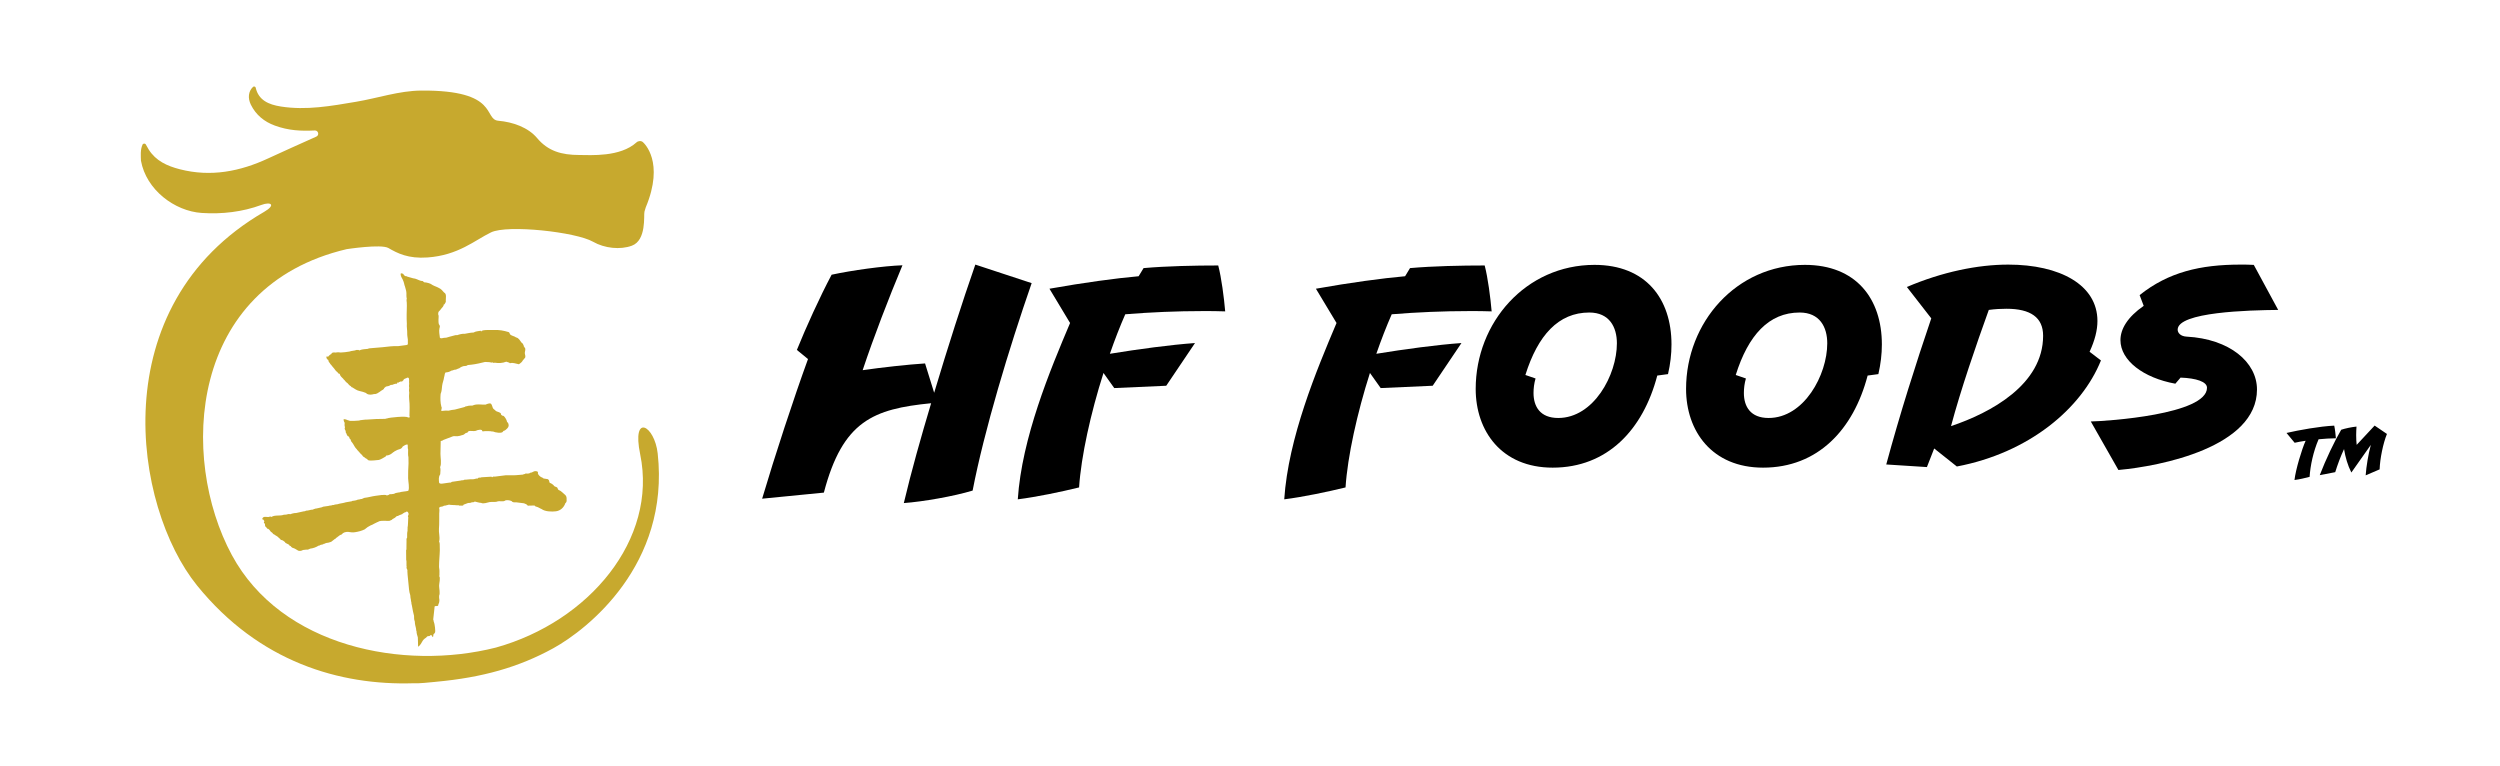 <?xml version="1.0" encoding="utf-8"?>
<!-- Generator: Adobe Illustrator 28.3.0, SVG Export Plug-In . SVG Version: 6.00 Build 0)  -->
<svg version="1.1" id="Layer_1" xmlns="http://www.w3.org/2000/svg" xmlns:xlink="http://www.w3.org/1999/xlink" x="0px" y="0px"
	 viewBox="0 0 1296 397.1" style="enable-background:new 0 0 1296 397.1;" xml:space="preserve">
<style type="text/css">
	.st0{fill:#C7A92E;}
</style>
<path class="st0" d="M292.51,256.14c-0.34-0.3-0.67-0.6-1.01-0.91c-0.3-0.24-0.6-0.48-0.9-0.73c-0.35-0.18-0.71-0.35-1.06-0.53
	c-0.13-0.16-0.25-0.32-0.38-0.48c0.05-0.28-0.2-0.45-0.27-0.68c-0.04-0.04-0.08-0.08-0.11-0.13c-0.52-0.37-1.27-0.34-1.66-0.91
	c-0.17-0.07-0.07-0.34-0.3-0.37c-0.45-0.38-0.89-0.77-1.47-0.97c-0.12-0.02-0.25-0.04-0.37-0.06c0.01-0.04,0.02-0.08,0.01-0.13
	c-0.37-0.49-0.17-1.21-0.71-1.63l0,0c-0.32-0.25-0.66-0.4-1.08-0.33c-0.67-0.23-1.5,0-2.01-0.68c-0.84-0.24-1.45-0.79-1.98-1.43
	c-0.07-0.11-0.13-0.22-0.2-0.34c-0.37-0.39,0.11-0.97-0.32-1.34c-0.8-0.36-1.58-0.36-2.34,0.1c-0.12,0.05-0.23,0.11-0.35,0.17
	c-0.24,0.24-0.55,0.2-0.85,0.2c-0.14,0.09-0.28,0.19-0.43,0.28c-0.74,0.38-1.53,0.24-2.31,0.25c-0.3,0.44-0.93,0.16-1.26,0.54
	c-1.33,0.11-2.65,0.22-3.97,0.33c-1.67,0-3.35,0.01-5.02,0.02c-1.81,0.22-3.63,0.44-5.44,0.68c-0.5,0.06-1.07-0.18-1.48,0.3
	c-0.05-0.01-0.09,0-0.13,0.03c-0.03-0.04-0.07-0.05-0.12-0.04c-0.14-0.33-0.43-0.22-0.69-0.21c-1.59,0.1-3.18,0.19-4.76,0.29
	c-0.24,0.23-0.56,0.1-0.84,0.15c-0.38,0.07-0.85-0.02-1.02,0.48c-0.93-0.13-1.74,0.47-2.66,0.39c-1.44-0.11-2.86,0.25-4.3,0.24
	c-0.15,0-0.29,0.16-0.44,0.25c-0.46,0.1-0.95-0.05-1.4,0.17c-1.25,0.18-2.51,0.35-3.76,0.55c-0.47,0.08-1.02,0.01-1.34,0.49
	c-0.28,0.01-0.56,0.03-0.84,0.04c-1.15,0.16-2.3,0.33-3.46,0.49c-0.11,0.01-0.22,0.03-0.33,0.04c-0.65,0-1.48,0.1-1.55-0.74
	c-0.1-1.3-0.3-2.65,0.47-3.86c0.13-0.2,0.23-0.4,0.17-0.65c0.09-1.11,0.24-2.22-0.09-3.31c0.88-1.78,0.16-4.99,0.18-6.93
	c0.02-2.2,0.12-4.4,0.14-6.61c0.55-0.02,1.01-0.23,1.42-0.57c-0.07,0-0.13-0.01-0.2-0.02c0.07,0.01,0.13,0.01,0.2,0.02
	c1.68-0.64,3.36-1.28,5.04-1.92c1.02-0.15,2.08,0.21,3.09-0.16c0.51,0.03,0.92-0.31,1.4-0.37c0.76-0.09,1.36-0.45,1.83-1.03
	c0.2,0,0.39-0.01,0.54-0.18c0.44-0.06,0.78-0.25,0.89-0.7c0.38-0.24,0.76-0.31,1.24-0.29c1.21,0.04,2.47,0.28,3.6-0.42
	c0.78-0.12,1.56-0.42,2.34,0.01c0.1,0.3,0.04,0.7,0.62,0.61c1.23-0.2,2.46-0.09,3.7-0.07c0.47,0.18,0.96,0.13,1.45,0.17
	c0.78,0.45,4.64,1.19,5.1,0.01c0.11-0.11,0.21-0.23,0.32-0.34c0.9-0.15,1.39-0.84,1.99-1.38c0.86-0.86,0.77-1.81,0.32-2.81
	c-0.16-0.14-0.32-0.28-0.49-0.42c-0.07,0.02-0.15,0.05-0.22,0.07c-0.3-0.47-0.6-0.95-0.89-1.42c0.03-0.24,0.01-0.44-0.06-0.61
	c0.07,0.17,0.09,0.37,0.06,0.61c0.3,0.47,0.6,0.95,0.89,1.42c0.07-0.02,0.15-0.04,0.22-0.07c-0.2-1.01-0.7-1.89-1.35-2.69
	c-0.25-0.3-0.54-0.64-1.05-0.55c-0.24-0.18-0.48-0.36-0.72-0.54c0.07-0.45-0.13-0.75-0.52-1c-0.67-0.44-1.49-0.52-2.17-0.92
	c0,0.06,0,0.13,0,0.2c0-0.07,0-0.13,0-0.2c-0.42-0.63-1.26-0.88-1.59-1.6c-0.09,0.19,0.03,0.43-0.17,0.59c0,0.1,0,0.2,0,0.3
	c0.05,0.05,0.1,0.1,0.16,0.15c0.19-0.02,0.34,0.03,0.48,0.11c-0.14-0.08-0.29-0.13-0.48-0.11c-0.05-0.05-0.11-0.1-0.16-0.15
	c0-0.1,0-0.2,0-0.3c0.2-0.16,0.08-0.4,0.17-0.59c0.01-0.05,0-0.1-0.03-0.15c-0.34-0.65-0.41-1.77-1.12-2.13
	c-0.5-0.25-2.07,0.28-2.5,0.55h0.01c-2.3,0.17-4.66-0.54-6.88,0.51c0.26,0.01,0.52,0.02,0.77,0.04c0.3,0,0.59,0.01,0.89,0.01
	c0.34-0.16,0.69-0.24,1.06-0.29c-0.36,0.05-0.72,0.13-1.06,0.29c-0.3,0-0.59-0.01-0.89-0.01c-0.26-0.01-0.52-0.03-0.77-0.04
	c-0.98,0.04-1.97-0.03-2.91,0.34c-0.39,0.01-0.77,0.06-1.05,0.36c-0.23,0.07-0.46,0.13-0.68,0.2c0,0.06,0,0.11,0,0.17
	c0.99,0.1,1.93,0.39,2.88,0.69c-0.94-0.3-1.88-0.59-2.88-0.69c0-0.06,0-0.11,0-0.17c-1.51,0.39-3.01,0.78-4.52,1.18
	c-1.09,0.12-2.17,0.26-3.23,0.56c-1.03-0.09-2.06-0.04-3.08,0.1c-0.26,0.03-0.51,0.19-0.72-0.09c-0.06-0.05-0.13-0.1-0.19-0.15
	c-0.22,0.18-0.39,0.25-0.53,0.24c0.14,0.01,0.31-0.06,0.53-0.24c0.06,0.05,0.13,0.1,0.19,0.15c-0.03-0.7,0.51-1.39,0.04-2.1
	c-0.56-2.18-0.56-4.39-0.37-6.61c0.58-1.31,0.62-2.78,0.77-4.17c0.17-1.55,0.85-2.95,1.03-4.52c0.35-0.78,0.14-1.73,0.76-2.43
	c1.09-0.03,2.11-0.31,3-0.93c0.59,0,1.07-0.37,1.63-0.47c0.89,0.11,1.54-0.56,2.34-0.71c0.22-0.06,0.39-0.18,0.52-0.36
	c0.31-0.17,0.63-0.34,0.94-0.5c0.3-0.1,0.6-0.2,0.9-0.3c0.74-0.14,1.57,0.06,2.18-0.56c2.55-0.18,5.05-0.63,7.51-1.26
	c0.48-0.11,0.96-0.23,1.44-0.34c0.67,0.06,1.35,0.09,2.01,0.09c0.72,0,1.4,0.45,2.12,0.12c0.19,0.5,0.53,0.27,0.85,0.17
	c2.04,0.31,4.06,0.28,6-0.52c0.54,0.17,1.07,0.34,1.6,0.51c0.11,0.28,0.34,0.3,0.59,0.24c1.37-0.35,2.61,0.26,3.9,0.47
	c0.38,0.24,0.65-0.02,0.94-0.19c0.56-0.46,1.18-0.87,1.48-1.56c0.34-0.42,0.69-0.83,1.03-1.25c0.82-0.7,0.1-1.87,0.09-2.72
	c-0.01-0.82,0.69-2.12-0.09-2.8c-0.06-0.13-0.12-0.25-0.18-0.37c-0.46-0.23-0.14-0.79-0.5-1.06c-0.06-0.17-0.13-0.35-0.19-0.52
	c-0.25-0.23-0.51-0.45-0.76-0.68c-0.05,0.01-0.11,0.02-0.16,0.02c0.05-0.01,0.11-0.01,0.16-0.02c-0.83-1.01-1.32-2.34-2.84-2.66
	c-0.91-0.73-2.21-0.72-3.06-1.55c-0.06,0.07-0.12,0.13-0.18,0.2c0.15,0.15,0.3,0.3,0.45,0.45c-0.15-0.15-0.3-0.3-0.45-0.45
	c0.06-0.06,0.12-0.13,0.18-0.2c-0.07-0.17-0.15-0.33-0.22-0.5c-0.05-0.33-0.25-0.55-0.54-0.7c-2.6-0.78-4.9-1.23-7.63-1.07
	c-0.69,0.04-6.51-0.29-6.41,0.67c-0.11,0-0.22,0-0.33,0.01c0-0.14,0-0.34-0.2-0.3c-1.21,0.27-2.51,0.21-3.59,0.92
	c-0.02,0.04-0.03,0.08-0.03,0.13c0-0.05,0.01-0.09,0.03-0.13c-1.53,0.01-3.01,0.39-4.51,0.64c-0.31,0.32-0.72,0.1-1.07,0.2
	c-0.24,0.11-0.48,0.22-0.73,0.32c0.24-0.11,0.48-0.22,0.73-0.32c0.35-0.1,0.77,0.12,1.07-0.2c-1.38-0.07-2.68,0.26-3.96,0.71
	c0,0.06,0,0.11,0,0.17c0-0.06,0-0.11,0-0.17c-0.33,0-0.67-0.05-0.98,0.02c-1.06,0.26-2.12,0.56-3.17,0.84
	c-0.67,0.12-1.27,0.5-1.98,0.5c-0.06,0-0.12,0-0.18,0c-0.36-0.05-0.69,0.07-1.03,0.13c-0.55,0.1-1.15,0.34-1.66-0.13
	c-0.13,0-0.25,0.01-0.38,0.02c0.13-0.01,0.25-0.01,0.38-0.02c-0.16-1.68-0.62-3.35-0.2-5.05c0.33-0.71,0.21-1.35-0.31-1.93
	c-0.13,0.01-0.27,0.01-0.41,0.02c-0.06,0.11-0.12,0.23-0.18,0.35c0.06-0.11,0.12-0.23,0.18-0.35c0.13-0.01,0.27-0.01,0.41-0.02
	c-0.28-0.8-0.19-1.62-0.22-2.44c-0.04-0.93,0.3-1.88-0.17-2.79c0.06-0.48,0.01-0.98,0.33-1.4c0.83-0.7,1.32-1.67,2.09-2.43
	c0.32-0.31,0.45-0.73,0.47-1.18l-0.05-0.05c0,0,0.05,0.05,0.05,0.05c0.48,0.02,0.49-0.44,0.71-0.68c0.25-0.39,0.48-0.78,0.35-1.26
	c0.03-0.75,0.1-1.51,0.09-2.26c-0.01-0.83-0.13-1.64-1.01-2.08c-0.8-0.87-1.5-1.85-2.67-2.32c-1.02-0.61-2.17-0.89-3.27-1.51
	c-0.19-0.12-0.37-0.24-0.56-0.36c-0.5-0.45-2.6-1.05-3.76-1.06c0.06,0.18,0.12,0.36,0.18,0.53c-0.06-0.18-0.12-0.36-0.18-0.53
	c-0.16-0.12-0.32-0.24-0.48-0.36c-0.06-0.09-0.12-0.26-0.18-0.26c-1.49,0-2.67-0.89-4.03-1.27c-1.43-0.15-2.74-0.77-4.13-1.07
	c-0.25-0.24-0.56-0.23-0.88-0.2c-0.03-0.1-0.09-0.16-0.2-0.12c-0.23-0.18-0.47-0.37-0.7-0.55c-0.05-0.73-0.71-0.68-1.18-0.81
	c-0.31-0.08-0.47,0.17-0.44,0.49c0.08,0.98,0.52,1.82,1.04,2.63c0.44,0.83,0.67,1.73,0.89,2.63c0,0.24,0.02,0.47,0.2,0.65
	c0.26,1.26,0.84,2.45,0.87,3.77c0.03,0.97-0.08,1.95,0.18,2.9c-0.04,0.04-0.04,0.07,0,0.11c-0.27,0.66-0.03,1.32,0,1.97
	c0.01,0.57,0.02,1.13,0.04,1.7c-0.07,3.08-0.2,6.16,0,9.23c-0.16,1.7,0.26,3.37,0.19,5.07c-0.04,1.06,0.21,2.1,0.33,3.15
	c0,0.85,0,1.7,0,2.56c-0.06,0.01-0.12,0.02-0.18,0.03c-0.35,0.31-0.8,0.31-1.24,0.36c-1.22,0.15-2.44,0.32-3.66,0.48
	c-2.66-0.15-5.27,0.28-7.9,0.54c-2.25,0.19-4.49,0.39-6.74,0.57c-0.36,0.03-0.71,0.08-1.01,0.29c-1.4,0.19-2.83,0.14-4.16,0.69
	c-0.1,0.05-0.2,0.11-0.3,0.16c-0.38-0.53-0.96-0.16-1.43-0.28c-1.16,0.5-2.48,0.36-3.66,0.83c-1.48,0.25-2.97,0.44-4.47,0.5
	c-0.86-0.07-1.72-0.23-2.57,0.02c-0.66-0.06-1.31-0.15-1.94,0.16c-0.22,0.12-0.38,0.29-0.37,0.55c-0.06,0.05-0.12,0.11-0.18,0.16
	c-0.29,0.01-0.43,0.25-0.65,0.39c-0.29,0.26-0.64,0.46-0.8,0.84c0.01,0.07,0.02,0.15,0.04,0.22c-0.01-0.07-0.02-0.15-0.04-0.22
	c-0.31-0.02-0.62-0.03-0.92-0.04c-0.24,0.35,0.13,0.63,0.05,0.93c0.17,0.23,0.35,0.47,0.52,0.7c0.06-0.01,0.12-0.02,0.19-0.02
	c0.41,0.41,0.19,1.09,0.68,1.46c0.39,0.33,0.45,0.91,0.92,1.19c0.26,0.33,0.51,0.66,0.77,0.99c0.27,0.32,0.54,0.63,0.82,0.95
	c0.49,0.68,0.94,1.38,1.67,1.86c0.18,0.24,0.36,0.47,0.54,0.71c0.23,0.08,0.46,0.15,0.7,0.23c-0.02,0.04-0.01,0.08,0.02,0.12
	c0.24,1.07,1.1,1.71,1.83,2.44c0.13,0.47,0.74,0.58,0.87,1.05c0.44,0.4,0.78,0.9,1.32,1.2c0.51,0.61,1,1.23,1.74,1.6
	c0.13,0.16,0.25,0.33,0.37,0.49c0.1,0.02,0.2,0.03,0.3,0.05c0.2-0.01,0.39-0.02,0.59-0.02c0.03-0.03,0.06-0.06,0.09-0.08
	c-0.03,0.03-0.06,0.06-0.09,0.08c-0.19,0.01-0.39,0.02-0.59,0.02c1.27,0.72,2.43,1.7,3.93,1.95c1.16,0.19,2.22,0.61,3.3,1.02
	c0.08,0.1,0.15,0.19,0.23,0.29c1.27,0.81,2.6,0.59,3.94,0.22c0.55,0.08,1.04-0.07,1.53-0.3c0.83-0.39,1.49-1,2.24-1.49
	c0.58-0.35,1.26-0.6,1.46-1.34c0.29-0.24,0.59-0.49,0.88-0.73c0.84-0.17,1.7-0.26,2.4-0.82c0.05,0,0.09-0.01,0.13-0.04
	c0.06-0.05,0.11-0.11,0.17-0.16c-0.09-0.15-0.07-0.29-0.04-0.43c-0.03,0.14-0.05,0.29,0.04,0.43c-0.06,0.05-0.11,0.11-0.17,0.16
	c0.52,0.06,1.01-0.04,1.45-0.32c0.47-0.04,0.85-0.39,1.38-0.28c0.39,0.08,0.51-0.21,0.43-0.56c0.06-0.01,0.11-0.03,0.16-0.05
	c0.39,0.08,0.72,0.03,0.94-0.33c-0.08-0.23-0.07-0.47-0.06-0.7c-0.02,0.23-0.02,0.47,0.06,0.7c0.23,0.08,0.34-0.11,0.5-0.21
	c0.34-0.01,0.69-0.02,1.04-0.03c0.08-0.45,0.77-0.48,0.76-1c0.14-0.31,0.53-0.28,0.73-0.5c0.69-0.02,1.06-0.81,1.73-0.4
	c0.64,0.4,0.18,2.37,0.39,3.03c-0.04,0.68-0.18,1.37,0.01,2.05c0.01,0.77-0.25,1.54,0,2.32c0,0.1,0,0.19,0.01,0.29
	c-0.11,1.2-0.15,2.41-0.01,3.61c0.34,2.74,0.18,5.48,0.14,8.22c-0.14,0.21,0.16,0.35,0.1,0.55c-0.03,0.17-0.06,0.33-0.09,0.5
	c-0.1,0.01-0.2,0.02-0.3,0.02c-0.17-0.02-0.35-0.03-0.53-0.05c-0.06,0.08-0.13,0.16-0.19,0.24c-0.01,0.13,0.05,0.22,0.13,0.29
	c-0.08-0.07-0.14-0.15-0.13-0.29c0.06-0.08,0.13-0.16,0.19-0.24c-0.48-0.85-9.81,0-10.87,0.54c-0.3-0.01-0.58,0.06-0.85,0.2
	c-3.13,0.02-6.25,0.08-9.37,0.37c-1.32-0.02-2.62,0.24-3.93,0.37c-0.01,0.04-0.02,0.08-0.04,0.12c-1.73,0.13-3.45,0.27-5.19,0.17
	c-0.02-0.04-0.03-0.09-0.05-0.13c-1.04-0.03-1.9-0.99-3.06-0.64c0.1,0.57,0.15,1.05,0.38,1.5c0.07,0.06,0.14,0.12,0.21,0.18
	c-0.04,0.82-0.19,1.64,0.19,2.43c-0.51,0.74,0.09,1.3,0.32,1.92c0.01,0.21,0.02,0.42,0.04,0.62c0,0.24,0.14,0.41,0.3,0.58
	c0.15,0.62,0.43,1.17,0.92,1.6c0.11,0.01,0.22,0.02,0.34,0.02c0.06,0.1,0.13,0.21,0.19,0.31c0.23,0.46,0.17,1.11,0.89,1.24
	c-0.05,0.05-0.1,0.1-0.16,0.16c0.11,0.24,0.23,0.47,0.34,0.7c-0.03,0.42,0.45,0.52,0.56,0.85c0.13,0.18,0.25,0.36,0.38,0.53
	c0.62,0.96,1.06,2.04,1.94,2.83c0.11,0.16,0.23,0.32,0.34,0.49c0.06,0.06,0.13,0.12,0.2,0.18c0.06,0.07,0.13,0.14,0.19,0.21
	c0.49,0.56,0.99,1.12,1.48,1.67l0.01-0.01c0.16,0.14,0.31,0.27,0.47,0.4c0.3,0.52,0.65,0.99,1.25,1.21c0.41,0.33,0.77,0.71,1.3,0.85
	c0.32,0.39,0.73,0.8,1.2,0.84c1.71,0.14,3.41-0.14,5.11-0.29c1.25-0.4,2.31-1.12,3.42-1.76c0.13-0.14,0.26-0.29,0.22-0.5
	c0.16-0.01,0.33-0.02,0.49-0.03c1.33-0.16,2.34-0.87,3.28-1.72c0.24-0.02,0.39-0.16,0.51-0.35c0.8-0.38,1.55-0.91,2.39-1.1
	c0.96-0.22,1.6-0.66,1.98-1.5c0.79-0.45,1.49-1.1,2.52-1.04c0.24,0.88-0.08,1.78,0.28,2.6c0.05,1.34-0.19,2.69,0.16,4.02
	c0.01,0.97,0.02,1.95,0.04,2.93c0,0.11,0,0.23,0,0.35c-0.18,2.52-0.22,5.05-0.2,7.58c0.01,1.64,0.84,5.06,0.07,6.54
	c-1.56,0.39-3.2,0.35-4.73,0.84c-0.12,0-0.24,0.01-0.36,0.02c-0.75,0.21-1.58,0.17-2.24,0.68l-0.06-0.02l-0.04,0.04
	c-0.48,0.07-0.97,0.13-1.45,0.2l0.02-0.06c-0.12,0.02-0.25,0.04-0.37,0.06c-0.12-0.01-0.24-0.02-0.36-0.02
	c-0.25,0.15-0.49,0.31-0.74,0.46c0.06,0.19,0.19,0.34,0.39,0.41c-0.2-0.08-0.32-0.22-0.39-0.41c-0.27,0.07-0.55,0.14-0.82,0.2
	c-0.47-0.73-4.99,0.08-5.84,0.19c-1.94,0.25-3.8,0.86-5.74,1.05c-0.3,0.12-0.6,0.24-0.9,0.36c-0.12,0.07-0.24,0.14-0.36,0.21
	c-0.73-0.06-1.38,0.41-2.11,0.33c-0.96,0.51-2.04,0.54-3.08,0.72c-0.01,0.05-0.02,0.09-0.04,0.14c-1.07,0.18-2.14,0.37-3.22,0.55
	c-0.14,0.04-0.28,0.09-0.41,0.13c-1.24,0.37-2.57,0.42-3.8,0.86c0.32,0.01,0.63,0.02,0.95,0.02c-0.32-0.01-0.63-0.02-0.95-0.02
	c-0.53,0.07-1.05,0.13-1.58,0.2c-0.06,0.06-0.12,0.11-0.18,0.17c-0.06,0.01-0.12,0.02-0.19,0.03c-0.17-0.01-0.34-0.01-0.5-0.02
	c-0.74,0.38-1.61,0.22-2.37,0.52c-0.89,0.13-1.78,0.25-2.68,0.38c-0.21,0.1-0.41,0.19-0.61,0.29c-1.2,0.19-2.34,0.64-3.57,0.74
	c-0.15,0.11-0.3,0.21-0.5,0.16c-0.2,0.11-0.4,0.21-0.6,0.32c0.04,0,0.07,0.01,0.1,0.03c-0.03-0.02-0.06-0.04-0.1-0.03
	c-1.23-0.02-2.35,0.59-3.58,0.55c-0.1,0.11-0.23,0.15-0.35,0.21c-0.2,0.04-0.39,0.09-0.57,0.13c-0.09,0-0.18,0.02-0.28,0.01
	c-1.29,0.28-2.57,0.57-3.86,0.85c-0.75-0.02-1.47,0.13-2.19,0.33c-0.29,0.1-0.59,0.21-0.88,0.31c-0.74-0.2-1.45-0.03-2.15,0.2
	c-0.41,0.02-0.81,0.05-1.22,0.07c-1.84,0.78-4.79-0.03-6.39,1.15l-0.06-0.01c-0.28-0.37-0.64-0.08-0.96-0.13
	c-0.19,0.06-0.37,0.12-0.56,0.18c-0.6,0-2.09-0.27-2.6,0.08c-0.47,0.33-1.07,1.17,0.06,1.33c0,0,0-0.01,0-0.01
	c0.12,0.03,0.15,0.08,0.02,0.15c0.13,0.17,0.26,0.35,0.38,0.52c-0.04,0.19,0,0.41-0.22,0.53c0.02,0.21,0.04,0.42,0.06,0.63l0.09,0
	l0.08-0.02c0.02-0.21,0.13-0.36,0.33-0.44c-0.06-0.23-0.12-0.46-0.17-0.7c0.06,0.23,0.12,0.46,0.17,0.7
	c-0.2,0.08-0.31,0.23-0.33,0.44c0.06,0.02,0.11,0.03,0.17,0.05c0.36,0.54-0.06,1.29,0.51,1.78c0.41,0.26,0.59,0.71,0.92,1.04
	c0.12,0,0.24,0,0.37,0c0.22,0.19,0.45,0.37,0.67,0.56c0.45,0.45,0.6,1.16,1.32,1.36c0.24,0.29,0.48,0.57,0.73,0.86
	c0.12,0.04,0.25,0.08,0.37,0.12c0.77,0.67,1.82,0.97,2.46,1.81c0.07,0.06,0.15,0.11,0.22,0.17c0.1,0.13,0.17,0.29,0.38,0.27
	c0.04,0.31,0.33,0.43,0.52,0.62c0.9,0.09,1.51,0.69,2.16,1.21c0,0.06-0.01,0.11-0.02,0.17c0.07,0.06,0.13,0.12,0.2,0.18
	c0.54,0.28,1.09,0.56,1.63,0.84c0.11,0.07,0.22,0.14,0.32,0.21c0.01,0.05,0.01,0.11-0.01,0.16c0.11,0.39,0.6,0.24,0.8,0.52
	c0.19,0.47,0.68,0.61,1.04,0.89c0.41-0.02,0.69,0.31,1.07,0.36c0.57,0.34,1.14,0.7,1.72,1.02c0.55,0.31,1.98,0.09,2.44-0.33
	c0.6-0.06,1.2-0.13,1.79-0.2c0.76,0.18,1.36-0.23,2-0.51c1.57-0.18,3-0.71,4.32-1.54c0.17-0.02,0.33-0.05,0.5-0.07
	c0.55-0.54,1.36-0.37,1.99-0.68c0.01-0.05,0.02-0.1,0.02-0.15c0.37-0.07,0.77-0.08,1.07-0.35c0.13-0.04,0.26-0.08,0.38-0.13
	c0.8-0.06,1.58-0.24,2.32-0.53c0.06-0.03,0.12-0.05,0.18-0.08c0.3,0.09,0.26-0.31,0.49-0.32c0.51-0.39,1.02-0.79,1.53-1.18
	c0.09-0.02,0.19-0.04,0.28-0.06c0.21-0.62,0.99-0.65,1.29-1.18c0.12-0.06,0.25-0.12,0.37-0.18c0.19-0.37,0.68-0.38,0.9-0.71
	c0.31,0.11,0.54-0.07,0.7-0.27c0.84-1.02,2-1.25,3.26-1.26c1.17,0.19,2.33,0.38,3.53,0.19c1.77-0.27,3.48-0.68,5.09-1.48
	c0.5-0.39,1.01-0.78,1.51-1.17c-0.24-0.11-0.21-0.33-0.21-0.53c-0.06,0-0.12,0-0.18,0c0.06,0,0.12,0,0.18,0
	c0,0.2-0.03,0.42,0.21,0.53c0.53-0.3,1.06-0.6,1.59-0.9c0.63-0.23,1.24-0.49,1.8-0.86c0.6-0.3,1.2-0.6,1.81-0.89
	c0.06,0.01,0.11,0.01,0.17,0.01c0.75-0.76,2.48-0.6,3.47-0.65c0.51-0.03,2.6,0.29,3.03-0.2l-0.04-0.04l0.04,0.04
	c0.46-0.09,0.84-0.31,1.11-0.69c0.65-0.33,1.31-0.66,1.8-1.22c0.17-0.13,0.34-0.25,0.5-0.38c0.38,0.13,0.67-0.03,0.92-0.29
	c0.65-0.25,1.3-0.5,1.96-0.75c-0.01-0.06-0.02-0.12-0.03-0.18c0.2-0.1,0.4-0.19,0.6-0.29c0.17-0.14,0.43-0.15,0.53-0.38
	c0.28-0.02,0.61,0.04,0.73-0.32c0.18-0.02,0.35-0.05,0.53-0.07c0.83,0.47,1.01,1.57,0.38,2.33c0.07,0.28,0.14,0.56,0.22,0.84
	c0.05,0,0.1,0,0.14,0.01c-0.05,0-0.1,0-0.14-0.01c-0.02,0.06-0.03,0.11-0.05,0.17c-0.16,1.68,0,3.39-0.35,5.06
	c0.07,0.18,0.08,0.35-0.01,0.52c0.01,0.35,0.01,0.7,0.02,1.05c-0.28,0.92-0.2,1.88-0.23,2.82c-0.01,0.33,0.12,0.69-0.16,0.98
	c-0.32,0.44-0.08,0.94-0.15,1.41c-0.02,1.5-0.04,3-0.05,4.5c-0.25,0.3-0.16,0.66-0.16,1c0,1.53,0.02,3.06,0.04,4.58
	c0.04,0.07,0.09,0.13,0.14,0.2c0.01,0.93,0.01,1.86,0.02,2.79c0.03,0.05,0.06,0.1,0.09,0.15c-0.09,0.42-0.16,0.84,0.07,1.24
	c0.35,0.21,0.09,0.64,0.34,0.88c-0.14,0.75,0.11,1.48,0.06,2.23c0.16,1.6,0.3,3.21,0.48,4.81c0.21,1.92,0.24,3.86,0.89,5.72
	c-0.03,0.05-0.02,0.09,0.02,0.13c0.09,0.82,0.11,1.65,0.35,2.45c-0.03,0.36,0.02,0.71,0.19,1.03c-0.03,0.61,0.14,1.19,0.29,1.77
	c0.2,1.05,0.4,2.09,0.59,3.14c0.18,0.76,0.36,1.51,0.54,2.27c0.04,0.94-0.05,1.89,0.36,2.79c-0.02,0.05-0.02,0.1,0.03,0.15
	c-0.02,0.38,0.05,0.74,0.09,1.11c0.14,1.2,0.67,2.34,0.64,3.57c0.05,0.06,0.1,0.13,0.15,0.2c0.02,1.15,0.32,2.24,0.69,3.32
	c0.11,1.6,0.06,3.21,0.13,4.87c0.63-0.39,1.02-0.88,1.36-1.39c0.02-0.02,0.04-0.03,0.05-0.05c0.13-0.15,0.24-0.34,0.32-0.53
	c0.15-0.32,0.23-0.68,0.14-0.98c0.3-0.41,0.59-0.82,0.88-1.22c-0.3,0.41-0.59,0.82-0.88,1.22c0.08,0.3,0,0.65-0.15,0.98
	c0.44-0.78,0.84-1.57,1.62-2.19c0.53-0.35,1.06-0.7,1.44-1.22c0.43-0.26,1.01,0.03,1.41-0.36c0.36-0.64,0.71-0.23,1.06,0
	c0-0.09,0-0.18,0.01-0.27c0,0.09-0.01,0.18-0.01,0.27c0.04,0.18,0.01,0.38,0.19,0.52c0.06,0.06,0.13,0.12,0.19,0.19
	c0.04-0.03,0.09-0.05,0.14-0.05c0.02-0.15,0.04-0.3,0.06-0.45c-0.02-0.24-0.03-0.48-0.04-0.72c-0.05,0-0.1,0-0.15,0
	c0.05,0,0.1,0,0.15,0c0.01,0.24,0.03,0.48,0.04,0.72c0.06-0.34,0.13-0.68,0.19-1.03c-0.02-0.07-0.03-0.15-0.05-0.22
	c0.02,0.07,0.03,0.15,0.05,0.22c0.17-0.13,0.4-0.18,0.47-0.41c0.08-0.11,0.15-0.22,0.23-0.33c0.48-0.43-0.17-4.97-0.54-5.6
	c-0.25-0.37-0.04-0.85-0.34-1.21c0.22-2.03,0.45-4.06,0.67-6.09c0-0.11,0.01-0.23,0.01-0.35c0.01-0.1,0.02-0.2,0.04-0.29
	c0.29-0.31,0.67-0.31,1.05-0.28c0.62,0.04,0.94-0.2,0.91-0.82c0.01-0.11,0.02-0.22,0.04-0.32c0.06-0.04,0.11-0.08,0.17-0.12
	c0.33-0.94,0.42-1.9,0.18-2.88c0.04-0.06,0.04-0.11-0.01-0.16c0-0.35,0-0.69,0-1.04c-0.1-0.06-0.11-0.19-0.15-0.3
	c0.03,0.11,0.05,0.23,0.15,0.3c0.62-1.32,0-3.77-0.01-5.17c-0.01-1.12,0.85-4.23,0.02-5.03l0.03-0.04l-0.03-0.04
	c0.23-0.2,0.26-0.43,0.15-0.7c0.02-1.18,0.09-2.35-0.16-3.52c-0.01-0.22-0.03-0.44-0.04-0.66c0.02-0.81,0.05-1.62,0.07-2.42
	c0.08-2.68,0.48-5.34,0.3-8.03c0.01-0.84,0.05-1.68-0.33-2.48c0.02-0.17-0.05-0.37,0.12-0.51c0.32-2.07-0.38-4.11-0.2-6.2
	c0.22-2.59,0.1-5.2,0.14-7.8c0.02-0.96,0.26-1.92-0.06-2.88c0.12-0.16,0.24-0.32,0.35-0.49c0.71-0.31,1.59-0.11,2.19-0.71
	c0.62,0.11,1.14-0.27,1.73-0.32c0.13-0.02,0.26-0.05,0.39-0.07c0.15-0.36,0.14-0.59,0-0.71c0.14,0.13,0.15,0.35,0,0.72
	c0.12-0.05,0.24-0.1,0.36-0.16c1.36,0.29,2.77,0.14,4.14,0.33c0.37-0.01,0.73-0.01,1.1-0.02v0.19c0.57,0.01,1.14,0,1.7,0.02
	c0.38,0.01,0.65-0.08,0.69-0.49c0.78-0.29,1.56-0.58,2.34-0.87c-0.16-0.16-0.36-0.15-0.56-0.14c0.2-0.02,0.4-0.02,0.56,0.13
	c0.67-0.03,1.35,0.01,1.96-0.36c0.48-0.08,1.03,0.1,1.42-0.34l0.09,0l0.08-0.04c1.08,0.21,2.12,0.64,3.25,0.68
	c1.15,0.66,3.16-0.19,4.37-0.41c1.22-0.22,3.24,0.17,4.31-0.41l0.08,0.01l0.07-0.03c0.52-0.03,1.04-0.04,1.57,0.02
	c0.7,0.07,1.41,0.01,2.05-0.34c0.06-0.06,0.12-0.11,0.17-0.16c1.19-0.2,2.32-0.05,3.38,0.52c0.02,0.05,0.01,0.1,0,0.15
	c0.27,0.22,0.61,0.26,0.94,0.36c0.42,0,0.84,0,1.26,0c0.01-0.06,0.01-0.13,0.02-0.19c-0.01,0.06-0.01,0.13-0.02,0.19
	c1.38,0.17,2.76,0.34,4.15,0.52c0.21,0.19,0.44,0.3,0.73,0.32c0.22,0.13,0.44,0.27,0.66,0.4c0.24,0.47,0.64,0.6,1.14,0.47
	c0.76-0.02,1.52-0.07,2.28-0.05c0.26,0.01,0.61-0.1,0.77,0.25c0.19,0.22,0.43,0.35,0.73,0.36c0.99,0.21,1.76,0.88,2.69,1.22
	c1.76,1.33,5.22,1.44,7.39,1.17c2.42-0.31,4.23-2.07,4.93-4.27l0.06,0l0.05-0.04c0.53-0.48,0.6-1.08,0.52-1.73
	C293.87,257.78,293.52,256.81,292.51,256.14"/>
<path class="st0" d="M340.95,235.07c-1.59-14.49-13.56-21.27-9.07,0.48c9.07,43.97-26.38,86.66-74.82,100.15
	c-47.85,12.13-111.18-0.29-136.89-48c-27.2-50.47-22.55-139.18,59.54-158.54c0,0,17.9-2.76,21.64-0.59
	c4.7,2.73,10.26,5.61,20.27,4.9c15.99-1.13,24.57-8.97,32.93-13.01c8.55-4.13,44.04-0.2,52.86,4.85c6.02,3.45,14.16,4.27,20.15,2.06
	c7.67-2.84,6.08-15.85,6.51-17.5c0,0-0.08,0.04,0.69-2.38c9.85-23.6-0.88-33.26-1.48-33.81c-0.9-0.82-2.45-0.66-3.27,0.09
	c-8.5,7.76-23.83,6.6-29.71,6.58c-9.22-0.02-16.19-2-21.87-8.78c-4.64-5.54-12.61-8.32-20.09-8.97
	c-7.89-0.69,0.73-15.97-40.01-15.65c-11.41,0.09-22.47,3.92-33.72,5.81c-12.9,2.18-25.8,4.54-39,2.46c-6.36-1-11.57-3.26-13.06-9.75
	c-0.09-0.39-0.46-0.63-0.83-0.63c-0.2,0-0.4,0.07-0.56,0.22c-2.37,2.22-2.82,5.73-1.12,9.2c2.6,5.31,6.97,8.86,12.46,10.85
	c7.24,2.63,13.57,2.86,20.66,2.53c1.89-0.09,2.52,2.42,0.8,3.19c-7.57,3.38-18.45,8.27-24.82,11.23
	c-14.65,6.82-29.79,9.83-45.93,5.68c-6.61-1.7-12.42-4.35-16.12-10.22c-0.52-0.82-0.98-1.68-1.48-2.59
	c-0.37-0.68-1.39-0.65-1.72,0.05c-1.24,2.66-0.88,6.1-0.82,8.32c2.71,15.09,17.45,26.15,31.47,27.09
	c10.55,0.71,21.15-0.53,30.95-4.15c5.06-1.87,7.62,0,1.45,3.58c-84.06,48.72-67.78,152.98-34.77,193.72
	c32.16,39.69,73.99,51.86,112.21,50.66c3.59,0.13,7.38-0.38,10.98-0.69c0.1-0.01,0.2-0.02,0.31-0.03c0.18-0.02,0.35-0.04,0.53-0.06
	c23.68-2.19,42.61-7.45,60.69-17.4C304.36,326.39,347.31,292.84,340.95,235.07"/>
<g>
	<path d="M534.81,146.78c-11.72,33.75-24.65,76.59-30.6,107.54c-9.79,2.97-25.88,5.77-35.67,6.47c3.84-16.26,8.92-34.27,14.16-51.76
		c-29.9,2.97-45.82,9.09-55.61,46.34l-32,3.15c6.64-22.38,16.26-51.76,23.78-72.39l-5.77-4.72c4.72-11.72,11.89-27.45,18.01-39
		c10.49-2.27,26.93-4.55,36.72-4.89c-7.17,17.14-14.86,37.07-20.63,54.38c9.62-1.4,23.78-2.97,32.35-3.5l4.72,15.21
		c7-23.43,14.69-47.39,21.34-66.45L534.81,146.78z"/>
	<path d="M623.7,161.26c-13.55,0-27.41,0.6-40.36,1.66c-2.71,6.17-5.42,13.1-7.98,20.48c14.76-2.41,31.47-4.67,44.13-5.57
		l-14.91,22.14l-26.96,1.2l-5.57-7.83c-6.63,20.78-11.6,43.22-12.65,59.34c-9.19,2.26-22.14,4.97-31.78,6.17
		c2.11-31.93,16.72-66.87,27.11-91.41l-10.69-17.77c17.77-3.16,34.34-5.42,46.23-6.47l2.56-4.22c11.9-1.05,26.66-1.36,38.7-1.36
		c1.66,6.32,3.01,16.72,3.61,23.8C631.38,161.26,627.61,161.26,623.7,161.26z"/>
	<path d="M761.83,161.26c-13.55,0-27.41,0.6-40.36,1.66c-2.71,6.17-5.42,13.1-7.98,20.48c14.76-2.41,31.47-4.67,44.13-5.57
		l-14.91,22.14l-26.96,1.2l-5.57-7.83c-6.63,20.78-11.6,43.22-12.65,59.34c-9.19,2.26-22.14,4.97-31.78,6.17
		c2.11-31.93,16.72-66.87,27.11-91.41l-10.69-17.77c17.77-3.16,34.34-5.42,46.23-6.47l2.56-4.22c11.9-1.05,26.66-1.36,38.7-1.36
		c1.66,6.32,3.01,16.72,3.61,23.8C769.52,161.26,765.75,161.26,761.83,161.26z"/>
	<path d="M864.7,193.94l-5.57,0.75c-7.38,28.16-25.9,47.74-54.22,47.74c-26.51,0-39.91-18.97-39.91-40.81
		c0-34.49,26.05-64.31,61.59-64.31c26.51,0,39.91,17.47,39.91,41.26C866.51,183.55,865.91,188.67,864.7,193.94z M823.89,162.01
		c-15.96,0-26.66,11.75-33.13,32.38l5.27,1.81c-0.75,2.56-1.05,5.12-1.05,7.53c0,7.08,3.47,12.95,12.8,12.95
		c18.37,0,30.42-22.29,30.42-38.71C838.2,169.54,834.28,162.01,823.89,162.01z"/>
	<path d="M973.75,193.94l-5.57,0.75c-7.38,28.16-25.9,47.74-54.21,47.74c-26.51,0-39.91-18.97-39.91-40.81
		c0-34.49,26.05-64.31,61.59-64.31c26.51,0,39.91,17.47,39.91,41.26C975.56,183.55,974.96,188.67,973.75,193.94z M932.94,162.01
		c-15.96,0-26.66,11.75-33.13,32.38l5.27,1.81c-0.75,2.56-1.05,5.12-1.05,7.53c0,7.08,3.47,12.95,12.8,12.95
		c18.37,0,30.42-22.29,30.42-38.71C947.25,169.54,943.33,162.01,932.94,162.01z"/>
	<path d="M1089.13,186.86c-10.09,25-37.35,47.89-74.7,54.97l-11.75-9.34l-3.77,9.64l-21.08-1.35c7.08-26.2,15.51-52.71,23.34-75.75
		l-12.65-16.26c18.37-7.83,36.75-11.6,52.56-11.6c26.81,0,46.23,10.54,46.23,29.22c0,4.82-1.35,10.09-4.07,15.96L1089.13,186.86z
		 M1040.18,160.06c-2.71,0-5.87,0.15-9.19,0.6c-6.48,17.92-14.61,41.57-19.58,60.24c20.63-6.93,47.74-21.54,47.74-46.84
		C1059.16,164.58,1052.68,160.06,1040.18,160.06z"/>
	<path d="M1181.01,160.66c-15.06,0.15-52.11,1.05-52.11,10.24c0,1.66,1.51,3.46,4.67,3.61c22.29,1.2,36.45,13.25,36.45,27.41
		c0,29.82-49.85,39.76-71.84,41.72l-14.31-25.15c8.28-0.15,60.24-3.62,60.24-17.47c0-3.16-5.57-4.97-13.7-5.27l-2.71,3.16
		c-16.57-3.01-28.46-12.05-28.46-22.59c0-5.72,3.61-11.9,12.05-17.77l-2.11-5.57c14.91-11.9,31.48-15.81,52.26-15.81
		c2.26,0,4.52,0,6.93,0.15L1181.01,160.66z"/>
</g>
<g>
	<path d="M1201.96,227.72c-2.76,6.38-4.31,13.79-4.66,19.48c-2.33,0.6-5.09,1.29-7.84,1.64c0.6-5.35,3.79-15.95,5.78-20.35
		c-1.98,0.26-4.05,0.69-5.69,1.04l-4.22-5.09c6.38-1.47,17.24-3.45,24.74-3.79c0.43,1.98,0.69,4.57,0.86,6.55
		C1208.42,227.2,1204.54,227.46,1201.96,227.72z M1237.39,224.96c-1.98,4.83-3.62,12.85-3.79,18.36l-7.24,3.1
		c0.34-4.74,1.38-10.95,2.67-15.78l-10.09,14.31c-1.9-3.71-3.1-7.93-3.79-12.16c-1.81,3.88-3.36,8.1-4.57,11.98l-8.02,1.55
		c3.1-8.1,7.67-17.67,11.12-23.54c2.07-0.69,5.34-1.38,7.93-1.64c-0.09,1.38-0.17,2.93-0.17,4.48c0,1.72,0.09,3.45,0.26,5l9.31-10
		L1237.39,224.96z"/>
</g>
</svg>
